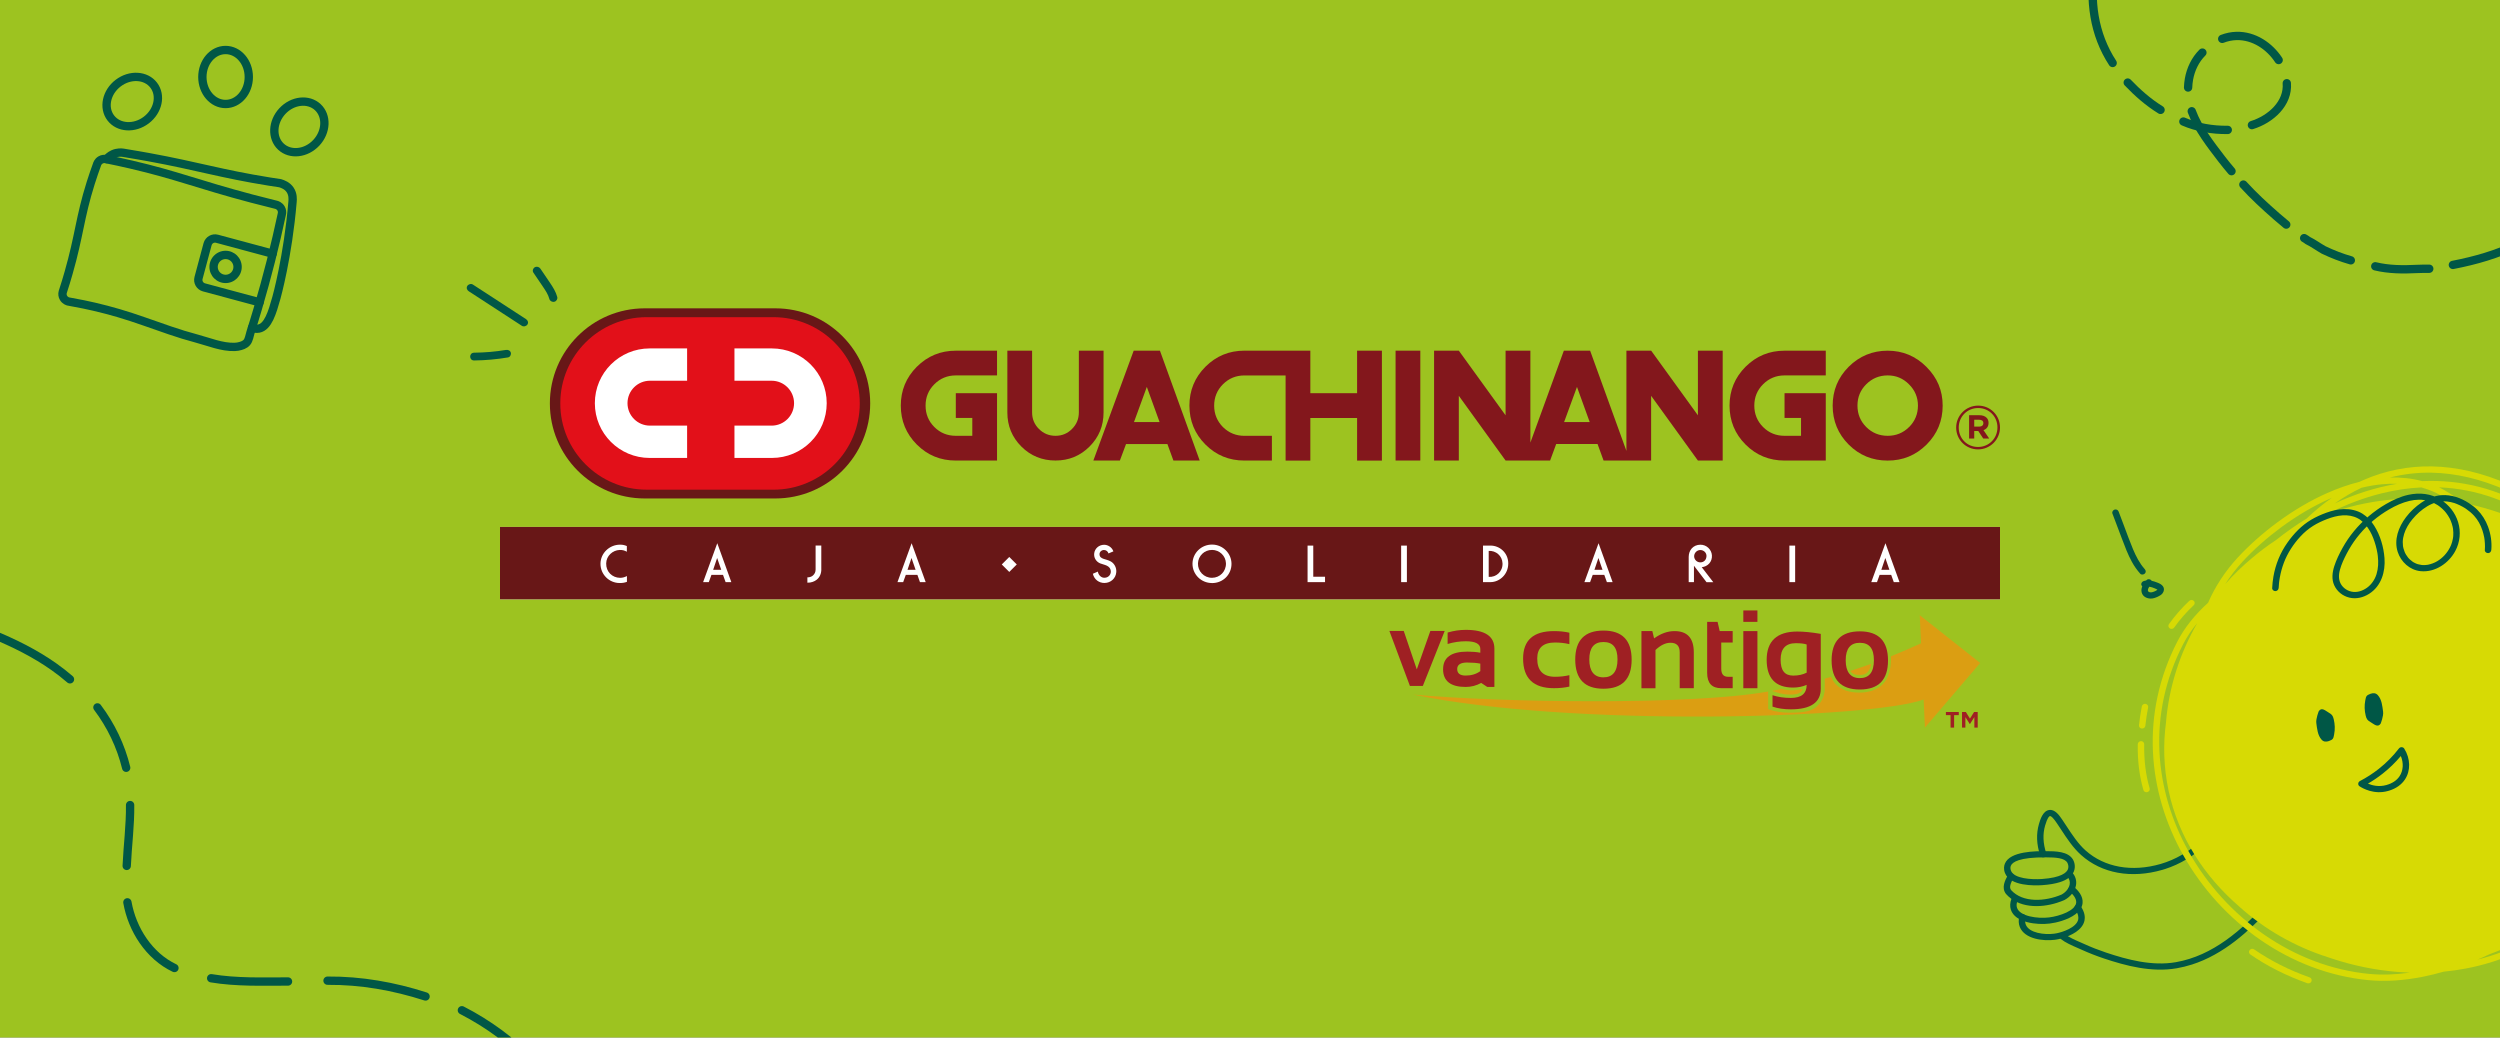 <svg width="600" height="249" viewBox="0 0 600 249" fill="none" xmlns="http://www.w3.org/2000/svg">
<rect x="0" y="0" width="600" height="249" fill="#808080" stroke="none"/>
<g clip-path="url(#clip0_345_752)">
<path d="M0 0H600V250H0V0Z" fill="#9DC320"/>
<g clip-path="url(#clip1_345_752)">
<path d="M519.57 208.58C519.378 208.641 519.186 208.7 518.993 208.756C511.531 210.926 504.417 209.633 499.477 205.213C497.539 203.482 496.084 201.264 494.678 199.119C494.341 198.606 494.006 198.094 493.666 197.596L493.633 197.547C492.841 196.379 492.288 195.814 491.987 195.86C491.831 195.884 491.397 196.157 490.822 198.144C490.23 200.198 490.323 202.43 491.095 204.781C491.22 205.168 490.995 205.591 490.59 205.722L490.583 205.724C490.179 205.853 489.751 205.648 489.626 205.261C488.764 202.635 488.668 200.12 489.342 197.784C489.635 196.764 490.252 194.638 491.783 194.399C493.207 194.177 494.243 195.705 494.93 196.714L494.963 196.763C495.305 197.268 495.646 197.785 495.986 198.304C497.342 200.37 498.744 202.507 500.54 204.115C505.084 208.178 511.659 209.354 518.586 207.341C525.658 205.274 531.818 199.613 535.053 192.173C535.22 191.793 535.669 191.605 536.062 191.754C536.453 191.905 536.636 192.332 536.47 192.715C533.14 200.372 526.852 206.261 519.571 208.582L519.57 208.58Z" fill="#005746"/>
<path d="M493.75 216.654C489.461 218.021 484.379 217.872 481.45 214.56C481.438 214.545 481.426 214.53 481.414 214.515C480.293 213.026 481.21 211.297 481.878 210.034L481.908 209.98C482.104 209.612 482.569 209.456 482.946 209.635C483.323 209.813 483.472 210.256 483.276 210.625L483.246 210.679C482.576 211.943 482.141 212.892 482.653 213.603C485.452 216.736 490.89 216.369 494.785 214.693C495.805 214.129 496.545 213.208 496.718 212.278C496.851 211.565 496.652 210.918 496.121 210.352C495.842 210.052 495.873 209.582 496.193 209.305C496.512 209.028 496.999 209.046 497.278 209.345C498.109 210.235 498.446 211.356 498.231 212.505C497.969 213.899 496.943 215.205 495.481 215.998C495.46 216.009 495.438 216.019 495.416 216.028C494.879 216.261 494.32 216.47 493.747 216.652L493.75 216.654Z" fill="#005746"/>
<path d="M494.37 211.718C493.223 212.084 491.804 212.325 490.117 212.44C488.33 212.562 482.405 212.715 481.187 209.51C480.82 208.546 480.975 207.769 481.169 207.285C482.394 204.233 488.705 204.267 491.081 204.28L491.098 204.28C493.315 204.291 496.349 204.308 497.519 206.303C497.6 206.443 498.314 207.723 497.722 209.163C497.255 210.301 496.132 211.156 494.373 211.717L494.37 211.718ZM484.531 206.432C483.309 206.821 482.787 207.327 482.601 207.789C482.458 208.143 482.47 208.539 482.634 208.968C483.367 210.894 487.639 211.128 490.048 210.962C494.787 210.639 495.991 209.376 496.29 208.653C496.618 207.856 496.174 207.066 496.169 207.058C495.483 205.886 493.353 205.775 491.045 205.764L491.028 205.765C487.827 205.746 485.798 206.028 484.529 206.433L484.531 206.432Z" fill="#005746"/>
<path d="M494.862 220.999C493.8 221.338 492.757 221.549 491.946 221.649C488.872 222.034 483.617 221.468 482.604 218.321C482.348 217.526 482.398 216.64 482.758 215.686C482.903 215.299 483.345 215.089 483.744 215.22C484.143 215.349 484.349 215.769 484.202 216.157C483.961 216.796 483.919 217.366 484.075 217.848C484.742 219.915 488.984 220.531 491.788 220.18C494.374 219.858 498.099 218.546 498.286 216.639C498.394 215.536 497.332 214.488 496.687 213.961C496.368 213.7 496.336 213.234 496.616 212.917C496.895 212.603 497.383 212.559 497.702 212.82C498.758 213.685 499.983 215.065 499.818 216.737C499.605 218.898 497.19 220.253 494.86 220.995L494.862 220.999Z" fill="#005746"/>
<path d="M495.245 225.071C494.499 225.309 493.955 225.418 493.885 225.431C493.557 225.495 493.313 225.53 493.196 225.546C490.437 225.916 485.917 225.403 484.753 222.475C484.453 221.722 484.412 220.875 484.628 219.957C484.724 219.554 485.135 219.295 485.551 219.376C485.966 219.455 486.225 219.846 486.13 220.249C485.982 220.877 486.002 221.439 486.192 221.917C486.994 223.934 490.668 224.396 493.023 224.082C493.121 224.07 493.331 224.038 493.619 223.982C494.913 223.731 498.36 222.646 498.77 220.674C498.856 220.265 498.871 219.407 498.016 218.253C497.772 217.925 497.857 217.459 498.205 217.216C498.552 216.975 499.033 217.042 499.277 217.37C500.459 218.967 500.412 220.284 500.279 220.926C499.791 223.276 496.975 224.52 495.243 225.072L495.245 225.071Z" fill="#005746"/>
<path d="M526.023 231.501C524.868 231.869 523.678 232.165 522.448 232.382C516.382 233.442 510.177 231.782 504.905 230.018C503.103 229.414 501.315 228.713 499.596 227.934C499.274 227.788 498.942 227.642 498.602 227.497C497.207 226.892 495.762 226.264 494.582 225.358C494.254 225.107 494.207 224.641 494.476 224.318C494.746 223.995 495.232 223.937 495.56 224.188C496.598 224.981 497.954 225.573 499.268 226.142C499.614 226.293 499.954 226.44 500.283 226.589C501.955 227.348 503.693 228.029 505.447 228.615C510.533 230.317 516.501 231.921 522.214 230.923C531.209 229.35 538.083 223.061 543.62 217.121C545.491 215.112 546.937 213.406 548.172 211.756C548.422 211.418 548.905 211.336 549.248 211.57C549.59 211.802 549.666 212.264 549.413 212.601C548.145 214.297 546.665 216.043 544.752 218.094C539.778 223.431 533.742 229.043 526.023 231.503L526.023 231.501Z" fill="#005746"/>
<path d="M637.202 148.093C634.824 143.586 631.686 139.173 627.873 134.979C624.251 130.997 620.137 127.33 615.641 124.082C611.236 120.899 606.663 118.256 602.045 116.229C595.821 113.496 589.645 112.051 583.687 111.938C578.026 111.831 572.509 112.921 567.295 115.18C566.945 115.332 566.598 115.488 566.252 115.65C563.745 116.271 561.173 117.164 558.558 118.32C554.517 120.108 550.49 122.474 546.585 125.35C543.078 127.932 539.779 130.863 537.047 133.827C534.033 137.096 531.648 140.75 529.941 144.662C526.733 147.566 524.26 150.687 522.57 153.961C520.378 158.21 518.773 162.668 517.796 167.21C516.864 171.551 516.498 176.015 516.709 180.472C516.913 184.759 517.648 189.069 518.896 193.281C520.107 197.37 521.805 201.373 523.937 205.18C528.477 213.276 534.905 220.334 542.526 225.59C546.391 228.255 550.521 230.425 554.797 232.042C559.219 233.711 563.789 234.786 568.38 235.231C572.466 235.629 576.933 235.343 581.659 234.387C583.248 234.065 584.858 233.668 586.482 233.2C588.227 233.033 589.951 232.79 591.651 232.473C593.93 232.048 596.156 231.488 598.318 230.798C601.306 229.846 604.173 228.646 606.889 227.207C611.83 224.591 616.267 221.186 620.081 217.089C623.119 213.824 625.62 210.071 627.532 205.909C628.9 204.276 630.184 202.608 631.379 200.916C634.11 197.047 636.382 193.038 638.127 188.996C641.935 180.173 643.258 171.297 642.052 162.611C641.387 157.821 639.756 152.937 637.201 148.091L637.202 148.093ZM566.758 117.065C568.475 116.648 570.158 116.363 571.798 116.215C572.995 116.106 574.169 116.071 575.318 116.107C573.964 116.333 572.605 116.614 571.249 116.949C570.04 117.247 568.832 117.589 567.626 117.973C565.177 118.754 562.737 119.709 560.325 120.833C562.409 119.361 564.557 118.103 566.76 117.064L566.758 117.065ZM628.958 145.975C631.806 149.284 633.833 152.94 635.011 156.909C635.756 159.419 636.155 162.051 636.202 164.755C635.794 162.564 635.242 160.379 634.547 158.212L634.531 158.162C633.148 153.753 631.26 149.685 628.958 145.975ZM591.12 120.718C588.995 119.045 587.078 117.785 585.386 116.959C594.423 117.333 602.853 120.362 610.454 125.965C612.772 127.675 614.924 129.845 616.843 132.388C609.426 126.473 600.53 122.505 591.118 120.719L591.12 120.718ZM587.802 120.181C578.127 118.889 568.033 119.875 558.521 123.387C558.685 123.302 558.847 123.219 559.011 123.134C563.137 121.037 567.372 119.443 571.597 118.4C574.784 117.612 577.971 117.137 581.117 116.976C582.104 117.251 583.067 117.592 583.997 117.994C585.13 118.484 586.408 119.222 587.801 120.179L587.802 120.181ZM538.201 134.805C540.865 131.915 544.086 129.054 547.512 126.531C551.323 123.726 555.248 121.42 559.18 119.679C559.334 119.611 559.487 119.543 559.64 119.478C557.549 120.938 555.521 122.604 553.573 124.464C551.055 126.009 548.607 127.727 546.257 129.6C544.271 130.913 542.337 132.359 540.47 133.942C538.16 135.861 536.022 137.946 534.068 140.168C535.269 138.285 536.649 136.49 538.205 134.802L538.201 134.805ZM568.579 233.736C564.127 233.304 559.694 232.264 555.401 230.64C551.241 229.067 547.221 226.954 543.456 224.359C536.016 219.231 529.742 212.342 525.313 204.438C523.231 200.726 521.576 196.821 520.394 192.832C519.179 188.73 518.463 184.535 518.264 180.363C518.06 176.029 518.414 171.692 519.318 167.474C520.266 163.06 521.827 158.727 523.958 154.597C524.895 152.781 526.049 151.086 527.357 149.51C523.088 156.903 520.49 165.143 519.828 173.5C519.487 176.103 519.353 178.677 519.431 181.212C519.605 186.987 520.8 192.601 522.979 197.896C525.042 202.901 527.975 207.608 531.697 211.882C533.436 213.879 535.335 215.767 537.38 217.54C543.496 223.06 550.842 227.232 558.817 229.77C559.06 229.854 559.305 229.937 559.55 230.018C564.756 231.748 570.122 232.842 575.503 233.27C576.456 233.345 577.407 233.4 578.355 233.435C574.902 233.928 571.625 234.027 568.576 233.733L568.579 233.736ZM618.933 216.104C615.243 220.069 610.947 223.363 606.168 225.896C602.574 227.8 598.704 229.272 594.632 230.293C595.006 230.133 595.382 229.971 595.759 229.806C596.366 229.536 596.973 229.26 597.578 228.975C598.528 228.627 599.477 228.253 600.42 227.853C608.135 224.679 614.868 220.061 620.388 214.452C619.92 215.016 619.435 215.569 618.933 216.106L618.933 216.104ZM640.507 162.852C641.674 171.271 640.39 179.884 636.69 188.453C635.54 191.119 634.152 193.77 632.551 196.378C635.81 188.779 637.408 180.535 637.053 172.22C637.46 170.208 637.695 168.209 637.754 166.249C637.857 162.869 637.438 159.577 636.513 156.464C634.551 149.853 630.358 144.085 624.054 139.308C623.148 138.26 622.206 137.252 621.227 136.284C618.577 131.516 615.215 127.56 611.426 124.767C607.322 121.742 602.919 119.416 598.338 117.854C593.985 116.371 589.419 115.558 584.764 115.436C583.63 115.407 582.488 115.418 581.34 115.471C578.887 114.813 576.287 114.526 573.561 114.61C576.834 113.771 580.197 113.379 583.615 113.444C589.361 113.554 595.334 114.953 601.367 117.602C605.887 119.587 610.367 122.177 614.685 125.297C619.096 128.485 623.137 132.082 626.687 135.99C630.417 140.094 633.485 144.404 635.807 148.805C638.285 153.503 639.866 158.23 640.507 162.854L640.507 162.852Z" fill="#D7DA04"/>
<path d="M546.882 141.076C546.899 140.678 546.933 140.278 546.97 139.88C546.987 139.692 546.951 140.045 546.974 139.853C546.981 139.796 546.987 139.739 546.994 139.683C547.009 139.564 547.024 139.448 547.041 139.331C547.076 139.081 547.115 138.831 547.16 138.582C547.377 137.375 547.7 136.184 548.139 135.028C548.976 132.815 550.398 130.589 552.094 128.763C553.039 127.746 553.968 126.957 555.144 126.213C556.188 125.553 557.317 125.034 558.472 124.588C560.874 123.662 563.566 123.176 565.891 124.407C566.01 124.469 566.124 124.539 566.238 124.607C566.442 124.727 566.127 124.526 566.319 124.659C566.38 124.702 566.44 124.742 566.498 124.785C566.754 124.973 566.999 125.18 567.228 125.4C567.458 125.621 567.604 125.783 567.757 125.969C567.951 126.204 568.134 126.449 568.303 126.7C569.042 127.788 569.482 128.778 569.895 130.028C570.094 130.626 570.261 131.237 570.399 131.851C570.456 132.108 570.507 132.367 570.554 132.625C570.597 132.853 570.531 132.475 570.568 132.701C570.58 132.768 570.589 132.836 570.601 132.904C570.628 133.082 570.653 133.262 570.673 133.442C570.845 134.917 570.804 136.38 570.359 137.811C569.952 139.114 569.152 140.301 568.039 141.085C566.932 141.861 565.628 142.265 564.329 141.985C563.056 141.71 561.965 140.787 561.562 139.617C561.356 139.017 561.309 138.427 561.387 137.734C561.454 137.134 561.677 136.352 561.913 135.708C562.372 134.457 563.041 133.127 563.727 131.92C564.48 130.595 565.336 129.369 566.319 128.198C568.313 125.827 570.685 123.832 573.393 122.256C574.922 121.365 576.549 120.617 578.283 120.211C579.016 120.039 579.769 119.941 580.519 119.932C580.66 119.93 580.802 119.932 580.945 119.936C581.015 119.938 581.086 119.944 581.156 119.945C581.386 119.955 581.007 119.928 581.235 119.951C581.533 119.979 581.828 120.018 582.119 120.072C582.383 120.123 582.646 120.184 582.905 120.257C583.012 120.287 583.117 120.32 583.225 120.355C583.061 120.303 583.27 120.371 583.289 120.377C583.373 120.407 583.455 120.438 583.534 120.469C584.043 120.67 584.529 120.916 584.985 121.202C585.003 121.212 585.183 121.331 585.04 121.234C585.093 121.269 585.147 121.306 585.199 121.342C585.288 121.404 585.373 121.467 585.459 121.529C585.681 121.696 585.895 121.874 586.1 122.06C586.289 122.232 586.471 122.411 586.644 122.595C586.688 122.641 586.731 122.689 586.773 122.737C586.655 122.606 586.795 122.765 586.81 122.782C586.906 122.896 587 123.011 587.089 123.127C587.398 123.528 587.671 123.956 587.908 124.402C587.937 124.456 587.966 124.514 587.994 124.571C588.006 124.595 588.095 124.788 588.016 124.618C588.068 124.732 588.122 124.848 588.168 124.963C588.265 125.196 588.353 125.433 588.429 125.672C588.505 125.911 588.573 126.155 588.627 126.401C588.654 126.525 588.678 126.647 588.703 126.772C588.669 126.589 588.706 126.797 588.709 126.825C588.721 126.908 588.733 126.992 588.742 127.075C588.801 127.58 588.815 128.092 588.779 128.601C588.774 128.665 588.768 128.731 588.763 128.794C588.747 129.007 588.785 128.644 588.756 128.858C588.738 128.987 588.722 129.115 588.698 129.244C588.648 129.525 588.586 129.803 588.507 130.077C588.44 130.314 588.361 130.548 588.273 130.777C588.331 130.626 588.246 130.836 588.241 130.849C588.214 130.912 588.187 130.976 588.157 131.039C588.09 131.186 588.02 131.334 587.944 131.477C587.257 132.796 586.213 133.932 584.902 134.706C584.234 135.098 583.522 135.366 582.752 135.528C582.5 135.58 582.896 135.513 582.643 135.546C582.565 135.557 582.489 135.569 582.41 135.578C582.257 135.596 582.104 135.609 581.952 135.615C581.567 135.631 581.419 135.624 581.125 135.584C580.832 135.545 580.568 135.489 580.297 135.41C580.283 135.405 580.063 135.337 580.219 135.39C580.154 135.367 580.09 135.343 580.025 135.319C579.897 135.269 579.771 135.215 579.648 135.157C579.525 135.099 579.405 135.035 579.287 134.968C579.229 134.935 579.171 134.899 579.113 134.865C578.923 134.753 579.229 134.951 579.05 134.824C578.809 134.654 578.581 134.475 578.368 134.275C578.269 134.183 578.176 134.085 578.083 133.989C577.928 133.83 578.174 134.102 578.033 133.934C577.989 133.882 577.946 133.831 577.904 133.778C577.734 133.565 577.581 133.341 577.443 133.11C577.373 132.992 577.31 132.873 577.244 132.751C577.136 132.554 577.304 132.891 577.211 132.686C577.184 132.624 577.154 132.562 577.128 132.497C577.013 132.221 576.914 131.935 576.84 131.645C576.804 131.51 576.775 131.372 576.746 131.237C576.715 131.09 576.738 131.194 576.743 131.226C576.731 131.156 576.721 131.086 576.713 131.015C576.675 130.707 576.655 130.396 576.66 130.086C576.669 129.436 576.784 128.821 576.983 128.16C577.362 126.909 578.101 125.673 578.956 124.645C579.957 123.437 581.153 122.35 582.513 121.527C583.215 121.104 583.961 120.765 584.756 120.547C584.916 120.503 585.078 120.466 585.239 120.433C585.498 120.379 585.096 120.451 585.352 120.414C585.405 120.407 585.459 120.397 585.511 120.389C585.847 120.344 586.187 120.321 586.524 120.318C586.891 120.317 587.002 120.322 587.299 120.358C587.611 120.393 587.921 120.446 588.229 120.514C588.48 120.569 588.727 120.635 588.97 120.712C589.035 120.731 589.1 120.753 589.163 120.773C589.003 120.722 589.213 120.79 589.23 120.797C589.373 120.848 589.517 120.902 589.66 120.961C590.116 121.145 590.557 121.358 590.985 121.596C591.16 121.692 591.331 121.794 591.501 121.896C591.581 121.946 591.66 121.997 591.74 122.047C591.879 122.133 591.594 121.947 591.725 122.038C591.769 122.069 591.816 122.099 591.862 122.132C592.551 122.604 593.202 123.141 593.759 123.753C594.71 124.794 595.345 125.978 595.774 127.268C595.962 127.834 596.101 128.413 596.214 129C596.256 129.224 596.194 128.85 596.227 129.072C596.238 129.137 596.246 129.203 596.257 129.269C596.275 129.396 596.291 129.523 596.307 129.651C596.335 129.903 596.358 130.154 596.372 130.408C596.403 130.95 596.409 131.498 596.361 132.042C596.326 132.447 596.772 132.771 597.16 132.75C597.62 132.726 597.883 132.367 597.918 131.961C598.08 130.086 597.771 128.118 597.116 126.376C596.547 124.853 595.677 123.464 594.513 122.306C593.916 121.712 593.24 121.204 592.529 120.743C590.624 119.504 588.304 118.67 585.943 118.844C584.215 118.973 582.569 119.661 581.145 120.626C579.737 121.58 578.464 122.782 577.446 124.119C575.617 126.522 574.519 129.569 575.448 132.456C576.215 134.838 578.32 136.829 580.98 137.084C584.446 137.415 587.698 135.172 589.266 132.25C590.421 130.1 590.642 127.605 589.952 125.329C589.261 123.053 587.767 121.178 585.765 119.908C583.467 118.45 580.683 118.164 577.985 118.761C576.093 119.179 574.301 120.008 572.635 120.971C571.156 121.826 569.773 122.817 568.476 123.913C565.924 126.063 563.769 128.669 562.185 131.547C561.423 132.93 560.711 134.382 560.229 135.872C559.748 137.363 559.558 139.026 560.207 140.454C560.882 141.941 562.223 143.047 563.874 143.436C565.526 143.824 567.187 143.394 568.568 142.528C571.548 140.661 572.517 137.154 572.279 133.962C572.078 131.264 571.266 128.489 569.823 126.192C569.094 125.034 568.152 124.004 566.964 123.269C565.671 122.469 564.061 122.15 562.52 122.184C561.111 122.216 559.701 122.552 558.376 123.033C557.051 123.515 555.835 124.054 554.676 124.743C552.353 126.123 550.527 128.061 548.996 130.211C547.264 132.642 546.131 135.461 545.627 138.34C545.465 139.274 545.363 140.216 545.321 141.159C545.303 141.563 545.72 141.888 546.12 141.867C546.565 141.844 546.86 141.484 546.877 141.078L546.882 141.076Z" fill="#005746"/>
<path d="M521.407 150.895C521.19 150.964 520.944 150.94 520.745 150.812C520.395 150.587 520.308 150.128 520.552 149.787C521.965 147.797 523.604 145.918 525.428 144.206C525.739 143.918 526.225 143.917 526.516 144.206C526.809 144.494 526.795 144.963 526.487 145.253C524.74 146.893 523.167 148.693 521.815 150.601C521.712 150.745 521.568 150.846 521.408 150.897L521.407 150.895Z" fill="#D7DA04"/>
<path d="M514.344 174.816C514.25 174.847 514.145 174.861 514.04 174.852C513.618 174.82 513.31 174.463 513.354 174.056C513.517 172.572 513.746 171.053 514.037 169.541C514.114 169.137 514.516 168.862 514.934 168.926C515.351 168.989 515.626 169.369 515.549 169.773C515.266 171.247 515.042 172.726 514.884 174.173C514.851 174.48 514.629 174.726 514.342 174.817L514.344 174.816Z" fill="#D7DA04"/>
<path d="M515.392 190.105C515.392 190.105 515.38 190.109 515.376 190.11C514.967 190.231 514.543 190.013 514.428 189.623C513.457 186.325 512.999 182.621 513.066 178.62C513.072 178.211 513.422 177.876 513.848 177.871C514.273 177.866 514.611 178.194 514.605 178.604C514.541 182.462 514.98 186.022 515.91 189.184C516.023 189.569 515.794 189.979 515.395 190.106L515.392 190.105Z" fill="#D7DA04"/>
<path d="M554.254 235.974C554.094 236.025 553.916 236.027 553.747 235.967C548.72 234.189 544.116 231.866 540.067 229.059C539.726 228.823 539.656 228.36 539.912 228.027C540.166 227.693 540.65 227.614 540.988 227.85C544.931 230.58 549.414 232.845 554.315 234.575C554.709 234.715 554.904 235.139 554.749 235.525C554.66 235.745 554.473 235.904 554.256 235.973L554.254 235.974Z" fill="#D7DA04"/>
<path d="M555.916 173.534C556.1 174.869 556.217 176.467 557.186 177.529C557.659 178.046 558.256 178.095 558.936 177.853C559.982 177.477 560.01 177.221 560.193 176.255C560.432 175.001 560.388 173.856 560.092 172.599C559.89 171.741 559.641 171.458 558.874 171.015C558.097 170.566 557.208 169.662 556.508 170.677C556.508 170.677 555.773 172.494 555.916 173.536L555.916 173.534Z" fill="#005746"/>
<path d="M571.944 170.825C571.76 169.49 571.643 167.892 570.674 166.831C570.201 166.313 569.604 166.264 568.923 166.507C567.878 166.882 567.85 167.138 567.666 168.104C567.428 169.358 567.472 170.503 567.768 171.76C567.97 172.618 568.219 172.901 568.986 173.344C569.763 173.793 570.652 174.697 571.352 173.683C571.352 173.683 572.087 171.865 571.943 170.823L571.944 170.825Z" fill="#005746"/>
<path d="M573.442 189.736C573.339 189.769 573.233 189.803 573.123 189.833C569.797 190.77 567.055 189.212 566.295 188.712C566.075 188.569 565.955 188.323 565.974 188.063C565.994 187.805 566.15 187.571 566.391 187.447C567.987 186.616 569.505 185.634 570.906 184.529C572.716 183.099 574.344 181.451 575.744 179.631C575.898 179.43 576.145 179.313 576.401 179.322C576.656 179.328 576.889 179.458 577.02 179.667C578.528 182.076 578.587 184.989 577.175 187.091C576.346 188.325 575.092 189.215 573.444 189.74L573.442 189.736ZM568.309 188.072C569.357 188.516 570.945 188.913 572.726 188.409C574.156 188.008 575.22 187.3 575.886 186.305C576.797 184.953 576.895 183.132 576.2 181.443C574.904 182.989 573.447 184.404 571.858 185.659C570.738 186.542 569.55 187.35 568.309 188.07L568.309 188.072Z" fill="#005746"/>
<path d="M506.979 123.252C507.739 125.262 508.501 127.273 509.261 129.283C509.98 131.182 510.688 133.097 511.674 134.882C512.234 135.899 512.899 136.839 513.675 137.71C513.946 138.013 514.516 137.916 514.776 137.639C515.091 137.304 515.003 136.886 514.732 136.582C513.485 135.18 512.622 133.476 511.907 131.77C511.124 129.905 510.443 127.996 509.728 126.102C509.308 124.994 508.889 123.883 508.469 122.775C508.326 122.399 507.916 122.169 507.498 122.302C507.11 122.426 506.837 122.871 506.98 123.249L506.979 123.252Z" fill="#005746"/>
<path d="M515.131 139.254C514.524 139.96 513.877 140.868 513.944 141.818C513.98 142.33 514.211 142.828 514.625 143.153C515.06 143.496 515.601 143.653 516.165 143.66C516.774 143.668 517.359 143.446 517.901 143.19C518.298 143.002 518.7 142.782 518.98 142.436C519.39 141.931 519.482 141.262 519.116 140.722C518.82 140.283 518.319 140.044 517.83 139.849C516.777 139.429 515.601 139.062 514.453 139.465C514.07 139.602 513.793 140.027 513.935 140.413C514.078 140.799 514.493 141.031 514.906 140.886C514.962 140.868 515.132 140.785 515.192 140.801C515.181 140.798 515.004 140.826 515.159 140.807C515.197 140.802 515.235 140.797 515.277 140.794C515.363 140.785 515.452 140.783 515.539 140.783C515.584 140.783 515.641 140.777 515.687 140.788C515.593 140.766 515.6 140.78 515.693 140.791C515.871 140.813 516.049 140.848 516.222 140.893C516.311 140.914 516.398 140.939 516.484 140.966C516.522 140.977 516.562 140.991 516.6 141.002C516.796 141.063 516.453 140.947 516.645 141.019C516.986 141.145 517.339 141.264 517.655 141.444C517.676 141.456 517.78 141.525 517.697 141.466C517.6 141.397 517.745 141.507 517.751 141.512C517.764 141.522 517.824 141.586 517.832 141.586C517.788 141.588 517.746 141.472 517.804 141.562C517.896 141.703 517.77 141.438 517.797 141.54C517.825 141.643 517.799 141.39 517.796 141.496C517.792 141.649 517.785 141.478 517.808 141.466L517.797 141.509C517.774 141.586 517.781 141.567 517.82 141.455C517.813 141.457 517.779 141.544 517.776 141.535C517.756 141.497 517.885 141.41 517.806 141.49C517.778 141.518 517.751 141.55 517.723 141.578L517.706 141.596C517.655 141.64 517.655 141.64 517.706 141.596L517.745 141.564C517.719 141.584 517.691 141.605 517.662 141.624C517.634 141.642 517.605 141.663 517.576 141.68C517.504 141.726 517.43 141.767 517.356 141.807C517.311 141.83 517.266 141.852 517.221 141.876C517.2 141.887 517.067 141.946 517.163 141.904C517.274 141.854 517.069 141.943 517.071 141.942C517.03 141.96 516.987 141.976 516.945 141.992C516.85 142.029 516.754 142.062 516.656 142.091C516.614 142.105 516.57 142.116 516.526 142.126C516.494 142.136 516.461 142.142 516.426 142.148C516.511 142.133 516.525 142.131 516.466 142.14C516.369 142.149 516.274 142.163 516.178 142.165C516.176 142.166 516.081 142.173 516.071 142.164L516.163 142.173C516.135 142.17 516.109 142.166 516.083 142.163C516.002 142.15 515.927 142.132 515.846 142.112C515.744 142.09 515.855 142.079 515.88 142.125C515.87 142.112 515.753 142.071 515.735 142.06C515.732 142.059 515.648 142.021 515.644 142.009C515.652 142.034 515.755 142.099 515.68 142.028C515.649 142 515.617 141.97 515.583 141.943C515.506 141.88 515.678 142.092 515.594 141.953C515.578 141.925 515.555 141.895 515.537 141.867C515.453 141.745 515.566 141.905 515.554 141.914C515.544 141.922 515.49 141.69 515.481 141.684C515.533 141.724 515.501 141.85 515.493 141.715C515.49 141.666 515.494 141.618 515.494 141.57C515.493 141.466 515.456 141.753 515.494 141.592C515.503 141.551 515.509 141.509 515.519 141.47C515.529 141.431 515.54 141.387 515.555 141.347L515.571 141.297C515.599 141.219 515.595 141.23 515.557 141.33C515.561 141.258 515.639 141.152 515.672 141.085C515.756 140.927 515.846 140.742 515.968 140.609C515.94 140.646 515.85 140.739 515.968 140.609C515.996 140.571 516.024 140.534 516.054 140.498C516.124 140.412 516.194 140.328 516.264 140.244C516.526 139.938 516.552 139.448 516.22 139.187C515.911 138.942 515.402 138.928 515.12 139.258L515.131 139.254Z" fill="#005746"/>
</g>
<path d="M588.69 63.579C594.142 62.528 599.37 61.012 604.262 58.646L605.372 58.247C606.55 57.702 607.686 57.05 608.864 56.505C612.314 54.658 615.807 52.916 618.937 50.577C620.031 49.82 621.278 49.129 622.372 48.371C622.441 48.225 622.621 48.039 622.732 47.999C626.791 45.447 630.001 42.35 633.538 39.593" stroke="#005746" stroke-width="2" stroke-linecap="round" stroke-linejoin="round"/>
<path d="M570.063 63.912C573.271 64.697 576.754 64.722 580.04 64.549C581.033 64.497 582.028 64.506 583.023 64.499" stroke="#005746" stroke-width="2" stroke-linecap="round" stroke-linejoin="round"/>
<path d="M552.996 57.148C553.316 57.303 553.511 57.475 553.859 57.714C555.277 58.418 556.362 59.242 557.669 59.986C559.852 61.021 561.951 61.845 564.199 62.482" stroke="#005746" stroke-width="2" stroke-linecap="round" stroke-linejoin="round"/>
<path d="M538.409 44.294C540.872 47.004 543.582 49.494 546.352 51.916C547.124 52.592 547.903 53.257 548.701 53.903" stroke="#005746" stroke-width="2" stroke-linecap="round" stroke-linejoin="round"/>
<path d="M526.019 26.698C527.587 30.955 530.467 34.589 533.221 38.199C533.971 39.182 534.764 40.135 535.564 41.081" stroke="#005746" stroke-width="2" stroke-linecap="round" stroke-linejoin="round"/>
<path d="M528.577 12.62C526.84 14.353 525.779 16.62 525.355 18.974C525.235 19.645 525.165 20.325 525.144 21.005" stroke="#005746" stroke-width="2" stroke-linecap="round" stroke-linejoin="round"/>
<path d="M546.877 14.409C544.699 11.089 540.971 8.52 536.752 8.629C535.578 8.66 534.42 8.905 533.331 9.325" stroke="#005746" stroke-width="2" stroke-linecap="round" stroke-linejoin="round"/>
<path d="M540.457 30.025C545.022 28.604 549.215 24.789 548.833 19.972" stroke="#005746" stroke-width="2" stroke-linecap="round" stroke-linejoin="round"/>
<path d="M524.008 29.168C527.317 30.602 530.984 31.226 534.665 31.178" stroke="#005746" stroke-width="2" stroke-linecap="round" stroke-linejoin="round"/>
<path d="M510.654 19.816C513.008 22.274 515.541 24.519 518.534 26.373" stroke="#005746" stroke-width="2" stroke-linecap="round" stroke-linejoin="round"/>
<path d="M503.665 -11.854C503.367 -10.796 503.037 -9.706 502.971 -8.59L502.765 -8.152C501.416 -0.02 502.511 8.204 507.036 15.115" stroke="#005746" stroke-width="2" stroke-linecap="round" stroke-linejoin="round"/>
<path d="M110.85 242.459C117.182 245.698 122.916 249.97 127.881 254.969" stroke="#005746" stroke-width="2" stroke-linecap="round" stroke-linejoin="round"/>
<path d="M78.607 235.365C86.651 235.307 94.457 236.689 102.135 239.153" stroke="#005746" stroke-width="2" stroke-linecap="round" stroke-linejoin="round"/>
<path d="M50.679 234.779C56.773 235.797 62.992 235.564 69.127 235.56" stroke="#005746" stroke-width="2" stroke-linecap="round" stroke-linejoin="round"/>
<path d="M30.575 216.56C31.723 223.075 35.781 229.441 41.866 232.325" stroke="#005746" stroke-width="2" stroke-linecap="round" stroke-linejoin="round"/>
<path d="M31.225 193.211C31.284 198.097 30.628 202.944 30.411 207.816" stroke="#005746" stroke-width="2" stroke-linecap="round" stroke-linejoin="round"/>
<path d="M23.381 169.772C26.647 174.101 29.012 179.059 30.282 184.266" stroke="#005746" stroke-width="2" stroke-linecap="round" stroke-linejoin="round"/>
<path d="M-1.999 152.119C3.268 154.275 8.417 156.805 13.047 160.098C14.343 161.019 15.599 162 16.794 163.039" stroke="#005746" stroke-width="2" stroke-linecap="round" stroke-linejoin="round"/>
<g clip-path="url(#clip2_345_752)">
<path d="M62.3 72.56L48.96 68.97C47.97 68.7 47.38 67.69 47.65 66.7L49.82 58.61C50.09 57.62 51.1 57.03 52.09 57.3L65.43 60.89" stroke="#005746" stroke-width="2" stroke-linecap="round" stroke-linejoin="round"/>
<path d="M57.13 83.18C56.85 83.22 56.59 83.25 56.34 83.26C53.27 83.37 50.11 82.03 47.18 81.25C45.03 80.68 42.9 80.02 40.79 79.3C36.68 77.91 32.63 76.37 28.47 75.15C26.53 74.58 24.57 74.07 22.6 73.61C21.3 73.31 19.12 72.83 16.37 72.35C16.25 72.32 15.62 72.14 15.24 71.48C15 71.07 14.92 70.57 15.06 70.07C15.61 68.4 16.07 66.89 16.44 65.57C19.05 56.48 19.15 52.24 21.77 43.92C22.3 42.25 22.81 40.77 23.27 39.52C23.3 39.4 23.48 38.77 24.14 38.39C24.55 38.15 25.05 38.07 25.55 38.21C27.22 38.54 29.21 38.97 31.46 39.49C42.48 42.06 47.6 44.27 60.38 47.65C62.08 48.1 64.08 48.61 66.32 49.16C66.44 49.19 67.07 49.37 67.45 50.03C67.69 50.44 67.77 50.94 67.63 51.44C66.07 58.75 64.16 66.36 61.83 74.22C61.28 76.07 60.72 77.92 60.13 79.75C59.89 80.51 59.76 81.57 59.24 82.18C58.76 82.74 57.91 83.04 57.12 83.17L57.13 83.18Z" stroke="#005746" stroke-width="2" stroke-linecap="round" stroke-linejoin="round"/>
<path d="M25.58 38.19C25.83 37.88 26.33 37.36 27.11 37C28.17 36.51 29.14 36.6 29.55 36.66C32.2 37.09 34.32 37.47 35.61 37.7C47.61 39.9 53 41.71 64.67 43.58C65.8 43.76 66.71 43.9 67.22 43.97C67.85 44.15 68.95 44.56 69.63 45.57C70.34 46.62 70.26 47.82 70.21 48.4C69.1 61.64 66.34 71.46 66.34 71.46C65.34 75.03 64.33 78.43 62.12 78.86C61.47 78.99 60.88 78.82 60.49 78.66" stroke="#005746" stroke-width="2" stroke-linecap="round" stroke-linejoin="round"/>
<path d="M54.14 62.18C55.17 62.18 56.02 63.02 56.02 64.06C56.02 65.1 55.18 65.94 54.14 65.94C53.1 65.94 52.26 65.1 52.26 64.06C52.26 63.02 53.1 62.18 54.14 62.18ZM54.14 60.18C52 60.18 50.26 61.92 50.26 64.06C50.26 66.2 52 67.94 54.14 67.94C56.28 67.94 58.02 66.2 58.02 64.06C58.02 61.92 56.28 60.18 54.14 60.18Z" fill="#005746"/>
<path d="M54.14 24.96C57.217 24.96 59.71 22.059 59.71 18.48C59.71 14.901 57.217 12 54.14 12C51.064 12 48.57 14.901 48.57 18.48C48.57 22.059 51.064 24.96 54.14 24.96Z" stroke="#005746" stroke-width="2" stroke-linecap="round" stroke-linejoin="round"/>
<path d="M75.923 34.255C78.363 31.637 78.516 27.814 76.266 25.717C74.015 23.62 70.213 24.042 67.773 26.66C65.333 29.278 65.18 33.101 67.43 35.198C69.681 37.295 73.483 36.873 75.923 34.255Z" stroke="#005746" stroke-width="2" stroke-linecap="round" stroke-linejoin="round"/>
<path d="M35.118 28.806C37.963 26.636 38.757 22.893 36.891 20.448C35.025 18.002 31.206 17.779 28.361 19.95C25.516 22.12 24.722 25.863 26.587 28.308C28.453 30.754 32.273 30.977 35.118 28.806Z" stroke="#005746" stroke-width="2" stroke-linecap="round" stroke-linejoin="round"/>
</g>
<path d="M126.242 76.588C121.99 73.821 117.738 71.056 113.487 68.291C113.05 68.007 112.403 68.216 112.15 68.629C111.867 69.094 112.068 69.619 112.504 69.906C116.756 72.673 121.007 75.438 125.259 78.203C125.695 78.487 126.343 78.278 126.596 77.865C126.879 77.4 126.678 76.875 126.242 76.588Z" fill="#005746"/>
<path d="M133.736 71.265C133.408 70.034 132.714 68.937 131.999 67.877C131.23 66.74 130.459 65.607 129.691 64.473C129.405 64.05 128.821 63.879 128.351 64.144C127.911 64.391 127.718 64.997 128.007 65.422C128.754 66.525 129.502 67.625 130.249 68.728C130.908 69.701 131.563 70.659 131.854 71.769C131.984 72.258 132.559 72.55 133.059 72.418C133.559 72.286 133.868 71.757 133.739 71.268L133.736 71.265Z" fill="#005746"/>
<path d="M121.392 83.988C118.879 84.409 116.336 84.621 113.783 84.646C112.525 84.659 112.529 86.525 113.791 86.513C116.515 86.484 119.233 86.234 121.917 85.784C122.438 85.698 122.726 85.086 122.597 84.634C122.444 84.109 121.913 83.898 121.392 83.985L121.392 83.988Z" fill="#005746"/>
<g clip-path="url(#clip3_345_752)">
<path d="M186.092 74H154.723C142.158 74 131.968 84.218 131.968 96.816C131.968 109.414 142.158 119.632 154.723 119.632H186.092C198.658 119.632 208.848 109.414 208.848 96.816C208.848 84.218 198.665 74 186.092 74Z" fill="#681717"/>
<path d="M185.614 117.519H155.194C143.749 117.519 134.471 108.25 134.471 96.816C134.471 85.382 143.757 76.12 155.202 76.12H185.622C197.067 76.12 206.345 85.389 206.345 96.823C206.345 108.257 197.067 117.527 185.622 117.527L185.614 117.519Z" fill="#E21019"/>
<path d="M164.906 102.152H155.993C153.012 102.152 150.599 99.742 150.599 96.764C150.599 93.786 153.012 91.375 155.993 91.375H164.906V83.621H155.918C148.65 83.621 142.763 89.502 142.763 96.764C142.763 104.026 148.657 109.907 155.918 109.907H164.906V102.152Z" fill="white"/>
<path d="M176.269 109.907H185.256C192.525 109.907 198.411 104.026 198.411 96.764C198.411 89.502 192.517 83.621 185.256 83.621H176.269V91.375H185.181C188.162 91.375 190.575 93.786 190.575 96.764C190.575 99.742 188.162 102.152 185.181 102.152H176.269V109.907Z" fill="white"/>
<path d="M480 126.461H120V143.843H480V126.461Z" fill="white"/>
<path d="M290.889 131.984C289.059 131.962 287.572 133.41 287.512 135.216C287.453 137.089 288.939 138.686 290.889 138.671C292.757 138.671 294.288 137.149 294.229 135.186C294.169 133.395 292.682 131.991 290.889 131.977V131.984Z" fill="#681717"/>
<path d="M357.288 132.215V138.455C359.081 138.574 360.68 137.179 360.605 135.208C360.545 133.38 358.999 132.111 357.288 132.215Z" fill="#681717"/>
<path d="M217.805 136.746H219.74L218.761 133.917L217.805 136.746Z" fill="#681717"/>
<path d="M171.158 136.746H173.093L172.114 133.917L171.158 136.746Z" fill="#681717"/>
<path d="M382.666 136.746H384.601L383.622 133.917L382.666 136.746Z" fill="#681717"/>
<path d="M409.56 133.514C409.597 132.618 408.865 132.006 408.073 132.006C407.281 132.006 406.586 132.7 406.594 133.514C406.609 134.327 407.281 134.977 408.08 134.969C408.857 134.969 409.507 134.447 409.552 133.514H409.56Z" fill="#681717"/>
<path d="M451.522 136.746H453.457L452.479 133.917L451.522 136.746Z" fill="#681717"/>
<path d="M120 126.461V143.843H480V126.461H120ZM150.473 139.641C149.823 139.865 149.412 139.925 148.709 139.925C146.192 139.925 144.093 137.85 144.115 135.275C144.137 132.753 146.267 130.745 148.754 130.723C149.412 130.708 149.83 130.805 150.443 131.051V132.417C149.852 132.096 149.389 131.969 148.695 131.991C147.051 132.066 145.512 133.387 145.482 135.223C145.437 137.231 146.946 138.656 148.814 138.679C149.449 138.686 149.987 138.492 150.465 138.253V139.634L150.473 139.641ZM174.147 139.716L173.519 137.962H170.748L170.113 139.716H168.746L172.145 130.372L175.521 139.716H174.154H174.147ZM197.119 136.626C197.119 137.708 196.715 138.582 195.983 139.149C195.453 139.567 194.661 139.873 193.772 139.843V138.567C194.332 138.574 194.825 138.388 195.117 138.104C195.528 137.731 195.744 137.276 195.744 136.678V130.932H197.111V136.619L197.119 136.626ZM220.793 139.716L220.173 137.962H217.394L216.759 139.716H215.392L218.791 130.372L222.168 139.716H220.801H220.793ZM242.226 137.268L240.426 135.469L242.226 133.671L244.027 135.469L242.226 137.268ZM265.146 139.918C263.742 139.94 262.599 139.067 262.285 137.701L263.488 137.178C263.607 137.992 264.257 138.686 265.086 138.664C266.125 138.641 266.633 137.79 266.595 137.141C266.513 135.641 264.952 135.596 264.033 135.208C263.099 134.82 262.464 133.865 262.613 132.768C262.77 131.626 263.749 130.76 264.974 130.745C265.886 130.738 266.864 131.327 267.215 132.327L266.035 132.827C265.893 132.342 265.49 131.999 264.944 131.999C264.399 131.999 263.869 132.439 263.883 133.014C263.906 134.29 265.43 134.074 266.625 134.768C267.38 135.208 267.985 136.171 267.91 137.29C267.806 138.828 266.543 139.895 265.131 139.91L265.146 139.918ZM290.86 139.932C288.238 139.918 286.176 137.82 286.198 135.275C286.221 132.715 288.342 130.663 290.942 130.7C293.467 130.723 295.544 132.782 295.559 135.305C295.574 137.865 293.549 139.955 290.86 139.94V139.932ZM318.008 139.716H313.817V130.939H315.184V138.41H318.008V139.716ZM337.655 139.716H336.273V130.939H337.655V139.716ZM357.729 139.716H355.921V130.939H357.707C359.94 130.939 361.95 132.678 361.98 135.171C362.017 137.91 359.821 139.709 357.729 139.709V139.716ZM385.654 139.716L385.026 137.962H382.255L381.62 139.716H380.253L383.652 130.372L387.029 139.716H385.661H385.654ZM409.56 139.716L406.549 135.775V139.716H405.287V133.663C405.287 132.096 406.31 130.76 408.073 130.73C409.575 130.708 410.763 131.894 410.86 133.268C410.972 134.835 409.859 135.984 408.417 136.126L411.188 139.724H409.56V139.716ZM430.836 139.716H429.454V130.939H430.836V139.716ZM454.51 139.716L453.883 137.962H451.111L450.476 139.716H449.102L452.508 130.372L455.885 139.716H454.518H454.51Z" fill="#681717"/>
<path d="M325.703 94.368H314.482V84.158H298.66C294.999 84.158 291.884 85.441 289.306 88.016C286.736 90.599 285.459 93.711 285.459 97.346C285.459 100.98 286.744 104.13 289.306 106.69C291.869 109.257 294.984 110.534 298.66 110.534H305.256V104.6H298.66C296.65 104.6 294.939 103.899 293.505 102.495C292.1 101.07 291.398 99.353 291.398 97.353C291.398 95.353 292.1 93.629 293.505 92.226C294.924 90.815 296.635 90.106 298.66 90.106H308.543V110.541H314.482V100.316H325.703V110.541H331.657V84.158H325.703V94.368Z" fill="#83171C"/>
<path d="M278.399 84.158H272.086L262.404 110.534H268.769L270.248 106.571H280.177L281.619 110.534H287.931L278.384 84.158H278.399ZM272.153 101.301L275.239 92.86L278.302 101.301H272.153Z" fill="#83171C"/>
<path d="M340.876 84.158H334.937V110.526H340.876V84.158Z" fill="#83171C"/>
<path d="M220.039 88.016C217.469 90.599 216.191 93.711 216.191 97.346C216.191 100.98 217.476 104.13 220.039 106.69C222.601 109.257 225.716 110.533 229.392 110.533H233.351H239.29V94.368H229.392V100.301H233.351V104.593H229.392C227.367 104.593 225.649 103.891 224.245 102.488C222.84 101.085 222.138 99.368 222.138 97.346C222.138 95.323 222.84 93.621 224.245 92.218C225.664 90.808 227.375 90.099 229.392 90.099H239.29V84.165H229.392C225.731 84.165 222.616 85.449 220.039 88.024" fill="#83171C"/>
<path d="M264.863 84.158H258.924V98.98C258.924 100.533 258.378 101.861 257.28 102.951C256.197 104.048 254.875 104.593 253.321 104.593C251.767 104.593 250.437 104.048 249.346 102.951C248.248 101.861 247.703 100.533 247.703 98.98V84.158H241.764V98.98C241.764 102.197 242.884 104.929 245.125 107.168C247.367 109.407 250.101 110.526 253.321 110.526C256.54 110.526 259.252 109.407 261.493 107.168C263.735 104.929 264.855 102.197 264.855 98.98V84.158H264.863Z" fill="#83171C"/>
<path d="M407.498 84.158V99.674L396.278 84.158H390.338V108.212L381.628 84.158H375.323L367.292 106.227V84.158H361.338V99.674L350.117 84.158H344.178V110.526H350.117V94.995L361.338 110.526H365.723H372.028L373.485 106.563H383.413L384.855 110.526H391.168H396.27V94.995L407.491 110.526H413.445V84.158H407.491H407.498ZM375.382 101.301L378.475 92.86L381.531 101.301H375.382Z" fill="#83171C"/>
<path d="M418.935 88.016C416.373 90.599 415.088 93.711 415.088 97.346C415.088 100.98 416.373 104.13 418.935 106.69C421.498 109.257 424.613 110.533 428.288 110.533H432.248H438.187V94.368H428.288V100.301H432.248V104.593H428.288C426.264 104.593 424.546 103.891 423.141 102.488C421.737 101.085 421.034 99.368 421.034 97.346C421.034 95.323 421.737 93.621 423.141 92.218C424.561 90.808 426.271 90.099 428.288 90.099H438.187V84.165H428.288C424.628 84.165 421.513 85.449 418.935 88.024" fill="#83171C"/>
<path d="M462.347 88.053C459.747 85.456 456.647 84.165 453.038 84.165C449.43 84.165 446.263 85.449 443.685 88.024C441.115 90.606 439.838 93.718 439.838 97.353C439.838 100.988 441.123 104.137 443.685 106.697C446.248 109.265 449.363 110.541 453.038 110.541C456.714 110.541 459.792 109.257 462.377 106.697C464.954 104.122 466.239 101.01 466.239 97.353C466.239 93.696 464.939 90.651 462.347 88.061V88.053ZM458.178 102.488C456.774 103.891 455.063 104.593 453.046 104.593C451.029 104.593 449.303 103.891 447.899 102.488C446.494 101.085 445.792 99.368 445.792 97.346C445.792 95.323 446.494 93.621 447.899 92.218C449.318 90.808 451.029 90.099 453.046 90.099C455.063 90.099 456.751 90.815 458.163 92.24C459.59 93.659 460.307 95.36 460.307 97.353C460.307 99.346 459.598 101.085 458.186 102.495L458.178 102.488Z" fill="#83171C"/>
<path d="M474.756 97.346C471.805 97.346 469.481 99.742 469.481 102.6V102.63C469.481 105.488 471.775 107.854 474.726 107.854C477.677 107.854 480 105.458 480 102.6V102.57C480 99.712 477.707 97.346 474.756 97.346ZM479.387 102.6C479.387 105.167 477.385 107.272 474.726 107.272C472.066 107.272 470.094 105.197 470.094 102.63V102.6C470.094 100.033 472.096 97.928 474.756 97.928C477.415 97.928 479.387 100.003 479.387 102.57V102.6Z" fill="#83171C"/>
<path d="M476.048 103.234C476.758 102.973 477.251 102.406 477.251 101.51V101.48C477.251 100.988 477.094 100.57 476.788 100.264C476.392 99.868 475.817 99.652 475.062 99.652H472.582V105.242H473.815V103.443H474.786L475.974 105.242H477.408L476.041 103.242L476.048 103.234ZM476.004 101.585C476.004 102.048 475.667 102.383 475.047 102.383H473.815V100.742H475.017C475.63 100.742 476.004 101.018 476.004 101.555V101.585Z" fill="#83171C"/>
<path fill-rule="evenodd" clip-rule="evenodd" d="M432.681 165.293C431.844 165.547 430.97 165.674 430.051 165.674C429.132 165.674 428.288 165.57 427.571 165.353C426.794 165.51 426.017 165.667 425.232 165.808C426.48 166.226 427.914 166.704 429.491 166.704C431.672 166.704 432.427 166.204 432.666 165.293H432.681Z" fill="#DB9E12"/>
<path fill-rule="evenodd" clip-rule="evenodd" d="M446.263 163.249C445.037 163.249 443.655 162.868 442.848 161.427C442.131 161.651 441.414 161.875 440.689 162.084C440.906 162.502 441.168 162.875 441.481 163.196C442.52 164.264 444.126 164.808 446.263 164.808C448.399 164.808 450.013 164.264 451.051 163.196C452.09 162.129 452.613 160.465 452.613 158.248C452.613 158.158 452.613 158.076 452.613 157.987C451.851 158.285 451.089 158.569 450.327 158.853C450.102 162.457 448.026 163.241 446.263 163.241V163.249Z" fill="#DB9E12"/>
<path fill-rule="evenodd" clip-rule="evenodd" d="M446.262 162.002C447.346 162.002 448.743 161.696 449.064 159.315C447.398 159.919 445.725 160.494 444.059 161.032C444.649 161.86 445.53 162.002 446.262 162.002Z" fill="#DB9E12"/>
<path fill-rule="evenodd" clip-rule="evenodd" d="M429.476 169.809C436.267 169.809 436.267 166.428 436.267 165.323V163.323C435.512 163.525 434.758 163.719 434.003 163.905V164.376C434.003 166.13 433.226 168.227 429.506 168.227C428.079 168.227 427.22 168.07 426.024 167.757L426.114 169.301C427.265 169.637 428.027 169.809 429.476 169.809Z" fill="#DB9E12"/>
<path fill-rule="evenodd" clip-rule="evenodd" d="M460.74 147.657L461.047 154.397C458.634 155.509 456.221 156.539 453.808 157.509C453.823 157.748 453.83 157.994 453.83 158.24C453.83 160.793 453.188 162.845 451.918 164.151C450.648 165.465 448.743 166.226 446.262 166.226C443.782 166.226 441.892 165.562 440.622 164.249C440.144 163.756 439.755 163.144 439.457 162.442C438.949 162.592 438.448 162.733 437.94 162.868V165.316C437.94 167.226 436.954 168.973 435.55 169.943C434.22 170.861 432.053 171.048 429.483 171.048C427.728 171.048 426.144 170.809 424.769 170.339L424.359 170.197V165.965C406.018 169.294 359.82 168.607 339.142 166.697C376.965 174.593 449.161 172.473 461.674 167.883L461.98 174.623L475.241 159.114L460.748 147.657H460.74Z" fill="#DB9E12"/>
<path d="M376.652 164.778C375.546 165.039 374.313 165.166 372.946 165.166C368.008 165.166 365.543 162.793 365.543 158.054C365.543 153.658 368.008 151.463 372.946 151.463C374.306 151.463 375.539 151.59 376.652 151.851V154.591C375.546 154.329 374.396 154.202 373.208 154.202C370.354 154.202 368.935 155.486 368.935 158.054C368.935 160.972 370.362 162.427 373.208 162.427C374.396 162.427 375.546 162.3 376.652 162.039V164.778Z" fill="#9F2023"/>
<path d="M378.057 158.323C378.057 153.666 380.313 151.337 384.825 151.337C389.337 151.337 391.593 153.666 391.593 158.323C391.593 162.98 389.337 165.294 384.825 165.294C380.313 165.294 378.079 162.972 378.057 158.323ZM384.818 162.562C387.074 162.562 388.202 161.129 388.202 158.27C388.202 155.412 387.074 154.083 384.818 154.083C382.561 154.083 381.433 155.479 381.433 158.27C381.433 161.062 382.561 162.562 384.818 162.562Z" fill="#9F2023"/>
<path d="M393.947 165.174V151.463H396.561L396.98 153.21C398.608 152.046 400.237 151.463 401.88 151.463C404.973 151.463 406.512 153.165 406.512 156.568V165.174H403.128V156.531C403.128 155.016 402.388 154.262 400.917 154.262C399.736 154.262 398.534 154.844 397.316 156.001V165.181H393.932L393.947 165.174Z" fill="#9F2023"/>
<path d="M409.717 149.247H412.219L412.727 151.463H415.843V154.202H413.101V160.509C413.101 161.785 413.639 162.427 414.722 162.427H415.843V165.166H413.086C410.837 165.166 409.717 163.935 409.717 161.472V149.239V149.247Z" fill="#9F2023"/>
<path d="M421.782 146.508V149.247H418.397V146.508H421.782ZM421.782 151.464V165.174H418.397V151.464H421.782Z" fill="#9F2023"/>
<path d="M439.584 158.509C439.584 153.852 441.84 151.523 446.352 151.523C450.865 151.523 453.121 153.852 453.121 158.509C453.121 163.166 450.865 165.48 446.352 165.48C441.84 165.48 439.606 163.159 439.584 158.509ZM446.352 162.748C448.608 162.748 449.737 161.316 449.737 158.457C449.737 155.598 448.608 154.27 446.352 154.27C444.096 154.27 442.968 155.666 442.968 158.457C442.968 161.248 444.096 162.748 446.352 162.748Z" fill="#9F2023"/>
<path d="M346.343 160.606C346.343 157.793 348.286 156.389 352.163 156.389C353.328 156.389 354.367 156.479 355.278 156.651V155.748C355.278 154.524 354.113 153.904 351.789 153.904C350.325 153.904 348.868 154.121 347.427 154.553V151.814C348.876 151.381 350.325 151.165 351.789 151.165C356.369 151.165 358.655 152.673 358.655 155.68V164.868H356.944L355.487 163.905C354.322 164.547 353.082 164.868 351.76 164.868C348.144 164.868 346.336 163.442 346.336 160.599L346.343 160.606ZM352.163 159.002C350.534 159.002 349.728 159.524 349.728 160.569C349.728 161.614 350.407 162.136 351.767 162.136C353.127 162.136 354.315 161.778 355.278 161.069V159.27C354.427 159.099 353.388 159.009 352.163 159.009V159.002Z" fill="#9F2023"/>
<path d="M436.984 165.278C436.984 168.585 434.586 170.241 429.797 170.241C428.146 170.241 426.682 170.025 425.404 169.592V166.853C426.704 167.286 428.176 167.502 429.82 167.502C432.337 167.502 433.6 166.457 433.6 164.368C432.599 164.801 431.515 165.017 430.357 165.017C426.122 165.017 424 162.793 424 158.345C424 153.896 426.45 151.568 431.344 151.568C432.897 151.568 434.78 151.754 436.984 152.128V165.271V165.278ZM433.6 154.68C433.047 154.471 432.173 154.367 430.985 154.367C428.557 154.367 427.347 155.688 427.347 158.322C427.347 160.957 428.355 162.144 430.372 162.144C431.598 162.144 432.673 161.912 433.6 161.442V154.68Z" fill="#9F2023"/>
<path d="M333.449 151.419H336.893L340.031 160.651L343.288 151.419H346.732L341.48 164.629H338.38L333.449 151.419Z" fill="#9F2023"/>
<path d="M468.136 171.637H467.016V170.883H470.108V171.637H468.988V174.63H468.136V171.637ZM470.9 170.883H471.804L472.79 172.466L473.776 170.883H474.651V174.63H473.844V172.1L472.805 173.742H472.731L471.692 172.1V174.63H470.885V170.883H470.9Z" fill="#9F2023"/>
</g>
</g>
<defs>
<clipPath id="clip0_345_752">
<rect width="600" height="249" fill="white"/>
</clipPath>
<clipPath id="clip1_345_752">
<rect width="182.446" height="158.929" fill="white" transform="translate(457 138.398) rotate(-17.677)"/>
</clipPath>
<clipPath id="clip2_345_752">
<rect width="64.87" height="73.27" fill="white" transform="translate(14 11)"/>
</clipPath>
<clipPath id="clip3_345_752">
<rect width="360" height="100.63" fill="white" transform="translate(120 74)"/>
</clipPath>
</defs>
</svg>
